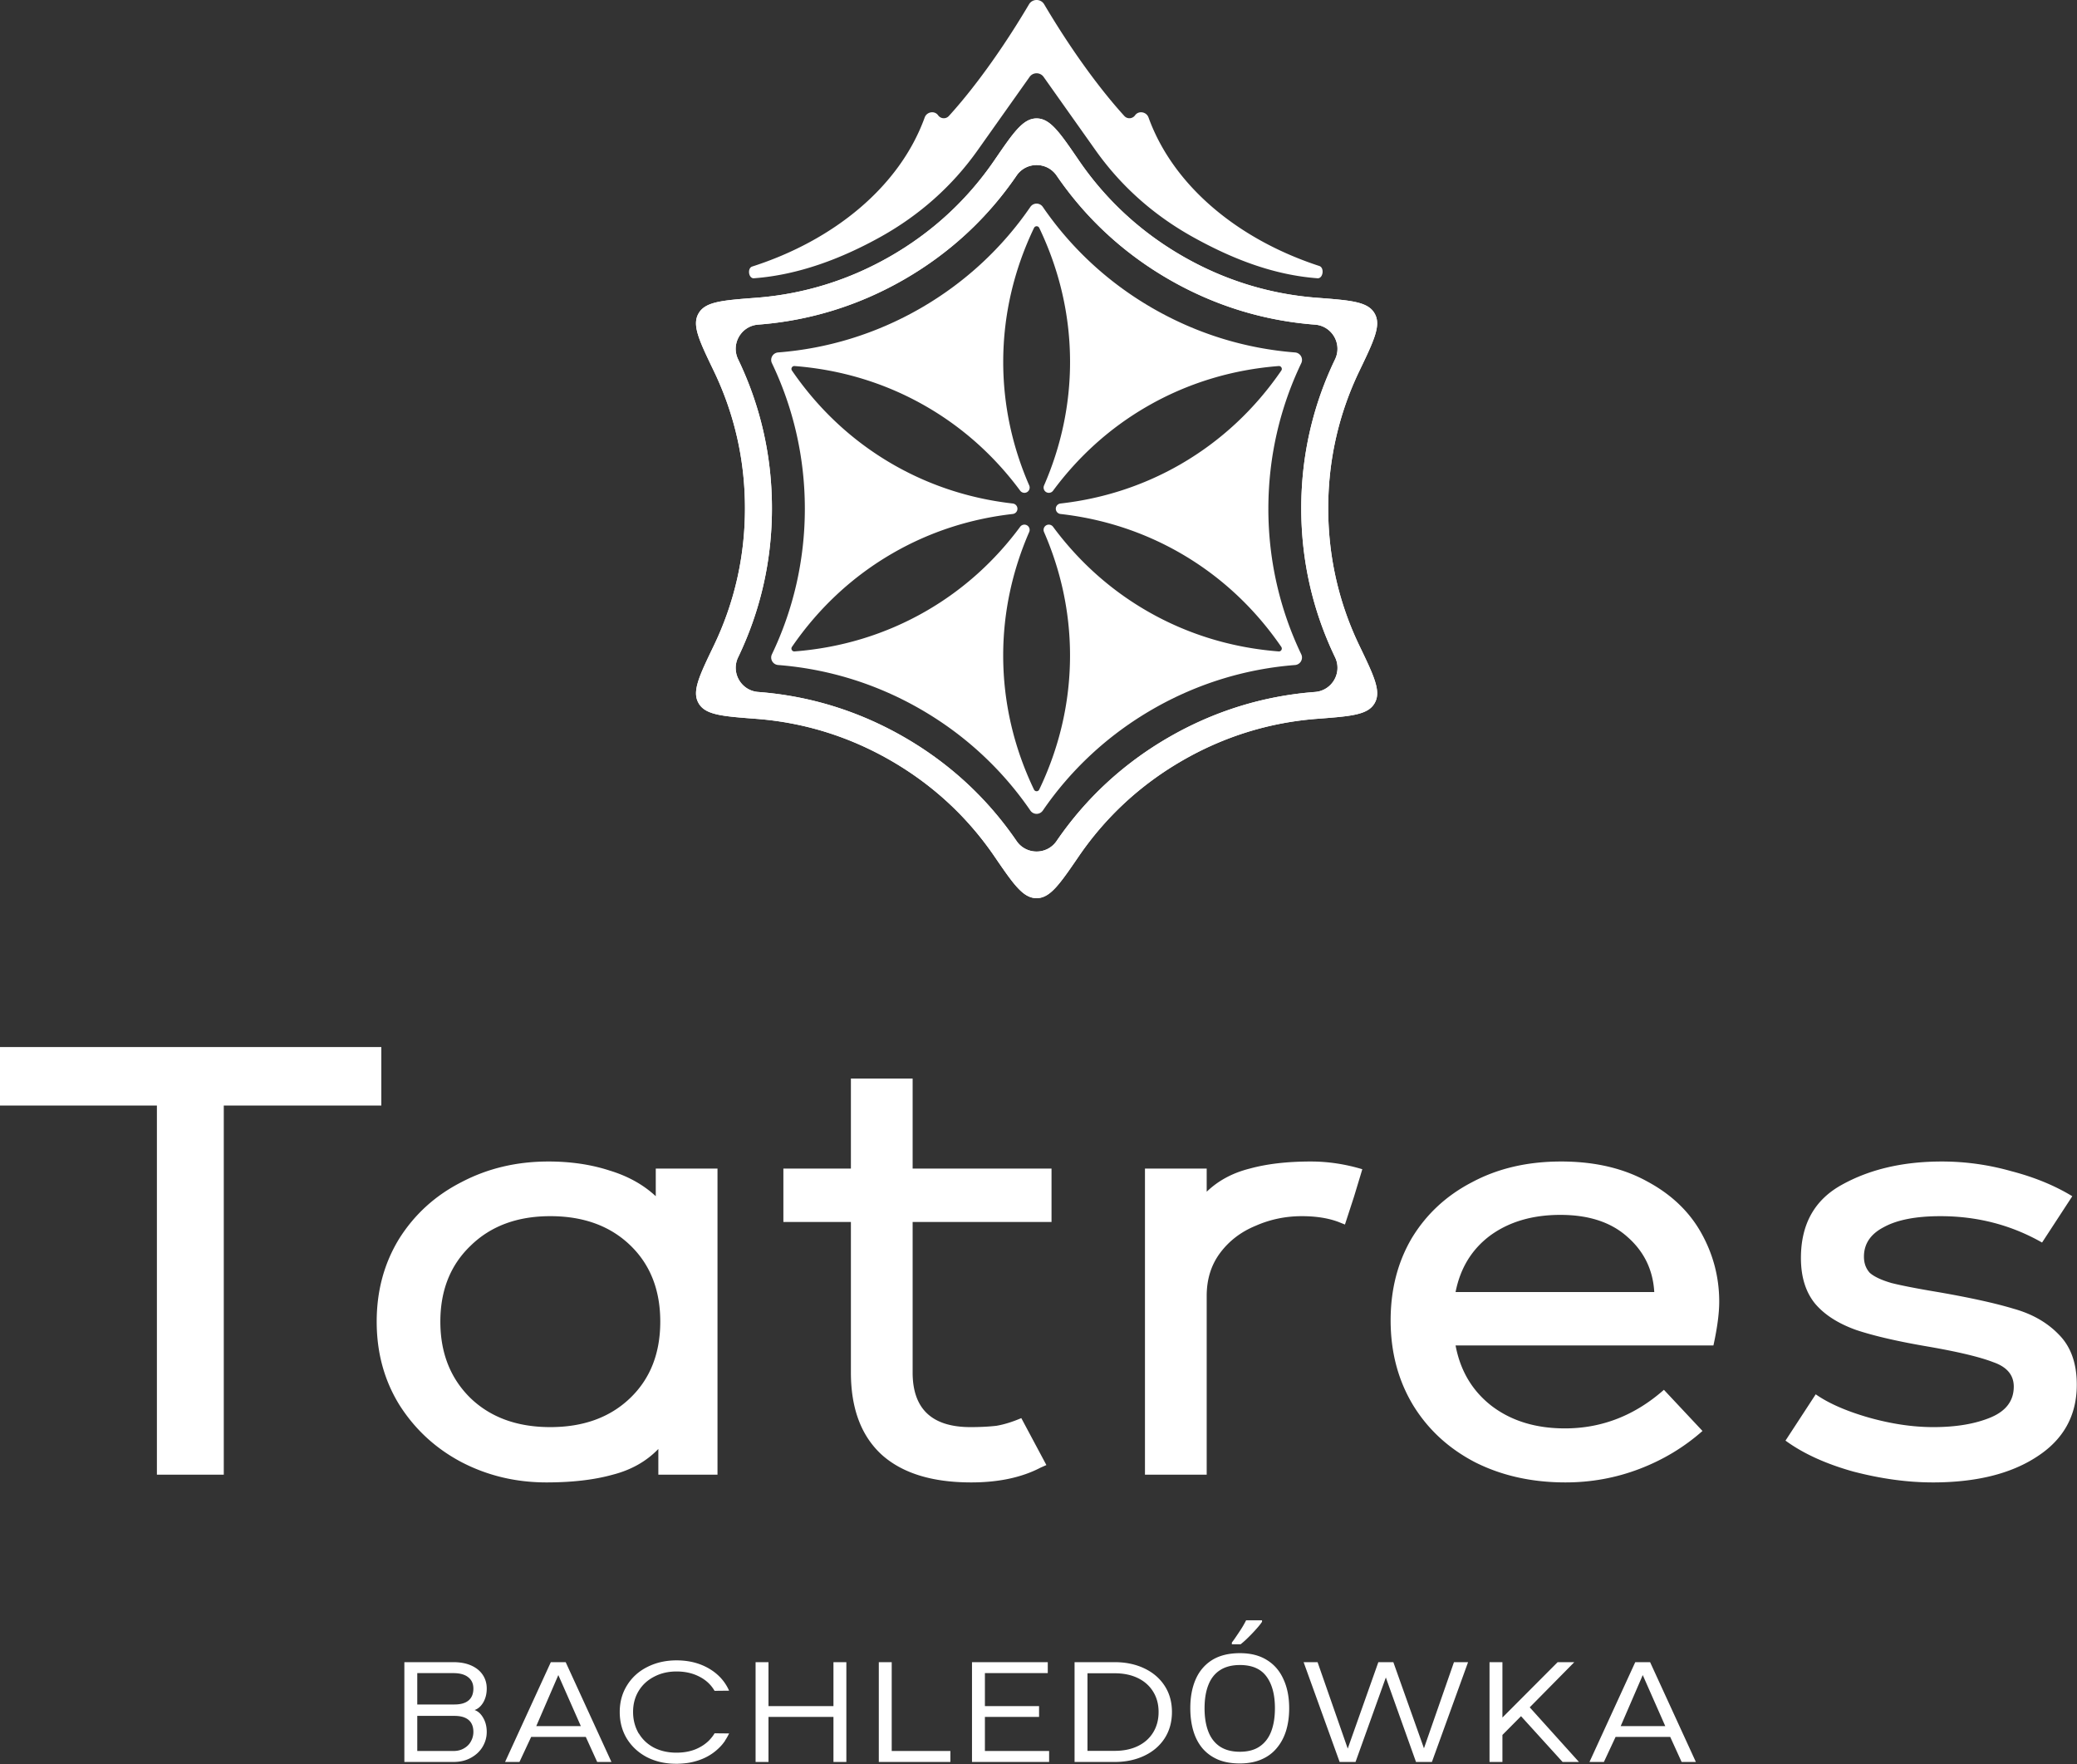 <svg width="969" height="823" fill="none" xmlns="http://www.w3.org/2000/svg"><rect width="100%" height="100%" fill="#333333" stroke="none"/><path d="M591.743 237.314c-.006-24.313 5.507-47.334 15.347-67.887a3.505 3.505 0 0 0-2.897-5.017c-22.741-1.767-45.447-8.51-66.515-20.667-21.074-12.15-38.279-28.434-51.169-47.227a3.511 3.511 0 0 0-5.804 0c-12.89 18.793-30.101 35.071-51.157 47.227-21.068 12.151-43.774 18.9-66.51 20.661a3.504 3.504 0 0 0-2.896 5.023c9.834 20.547 15.347 43.58 15.347 67.887 0 24.308-5.513 47.334-15.353 67.888-1.068 2.236.427 4.821 2.902 5.017 22.736 1.767 45.442 8.509 66.51 20.666 21.068 12.151 38.273 28.435 51.163 47.227a3.511 3.511 0 0 0 5.804 0c12.89-18.792 30.101-35.07 51.163-47.227 21.062-12.151 43.768-18.899 66.504-20.66a3.504 3.504 0 0 0 2.896-5.023c-9.834-20.548-15.347-43.58-15.341-67.888h.006zm4.813 66.56c-21.413-1.655-42.255-7.793-61.389-18.834-17.525-10.111-32.189-23.519-43.863-39.293a2.481 2.481 0 0 0-1.994-1.014c-.415 0-.831.101-1.217.326a2.464 2.464 0 0 0-1.014 3.119c7.839 17.992 12.13 37.383 12.13 57.611 0 22.084-5.098 43.183-14.374 62.539a1.346 1.346 0 0 1-2.433 0c-9.276-19.356-14.374-40.461-14.374-62.539 0-20.222 4.291-39.613 12.131-57.611.142-.32.208-.658.208-.99 0-.854-.434-1.678-1.217-2.129a2.455 2.455 0 0 0-3.211.688c-11.673 15.78-26.338 29.188-43.863 39.299-19.139 11.035-39.976 17.173-61.388 18.828-1.134.089-1.858-1.169-1.217-2.106 12.143-17.701 27.881-32.663 47.015-43.704 17.525-10.111 36.48-16.101 55.993-18.301a2.506 2.506 0 0 0 1.567-.8 2.446 2.446 0 0 0 .629-1.643 2.464 2.464 0 0 0-2.19-2.443c-19.513-2.206-38.462-8.195-55.993-18.3-19.14-11.042-34.878-26.01-47.015-43.717-.641-.937.083-2.188 1.217-2.105 21.412 1.654 42.255 7.798 61.388 18.834 17.525 10.111 32.19 23.519 43.863 39.299a2.465 2.465 0 0 0 3.211.682 2.464 2.464 0 0 0 1.015-3.12c-7.84-17.986-12.131-37.383-12.131-57.605 0-22.083 5.098-43.182 14.374-62.538a1.346 1.346 0 0 1 2.433 0c9.276 19.356 14.374 40.461 14.374 62.538 0 20.216-4.291 39.613-12.131 57.605a2.465 2.465 0 0 0-.207.991c0 .86.433 1.678 1.216 2.129a2.454 2.454 0 0 0 3.211-.682c11.674-15.786 26.338-29.194 43.863-39.299 19.14-11.036 39.976-17.18 61.389-18.834 1.133-.083 1.857 1.174 1.216 2.105-12.142 17.707-27.881 32.669-47.014 43.717-17.525 10.111-36.481 16.094-55.994 18.3a2.51 2.51 0 0 0-1.567.801 2.449 2.449 0 0 0-.629 1.642c0 1.257.95 2.301 2.19 2.443 19.513 2.206 38.463 8.196 55.994 18.301 19.139 11.041 34.872 26.009 47.014 43.704.641.943-.083 2.201-1.216 2.106z" fill="#fff"/><path d="M613.518 322.789c-24.115 1.833-47.047 8.938-68.168 21.111-21.121 12.179-38.751 28.467-52.4 48.404-4.498 6.571-14.197 6.566-18.693-.006-13.636-19.931-31.26-36.212-52.387-48.398-21.109-12.173-44.041-19.278-68.156-21.111-7.932-.601-12.798-8.992-9.353-16.162 10.473-21.784 15.775-45.176 15.775-69.516 0-24.365-5.315-47.751-15.781-69.503-3.449-7.171 1.412-15.567 9.346-16.174 24.115-1.834 47.054-8.938 68.169-21.112 21.121-12.179 38.751-28.46 52.4-48.404 4.497-6.571 14.196-6.566 18.693.006 13.636 19.931 31.26 36.213 52.387 48.398 21.102 12.174 44.041 19.278 68.162 21.118 7.929.604 12.791 8.994 9.347 16.162-10.467 21.778-15.775 45.163-15.775 69.509.006 24.366 5.315 47.745 15.781 69.503 3.45 7.173-1.411 15.571-9.347 16.175zm20.681-21.615c-9.643-20.043-14.53-41.601-14.536-64.063 0-22.449 4.887-44.007 14.536-64.069 6.818-14.188 10.227-21.281 7.163-26.728a10.501 10.501 0 0 0-.132-.23c-3.183-5.378-11.041-5.977-26.756-7.175-22.234-1.69-43.374-8.241-62.835-19.466-19.479-11.231-35.725-26.243-48.292-44.603-8.909-13.029-13.364-19.543-19.636-19.592h-.182c-6.271.047-10.729 6.56-19.644 19.585-12.58 18.367-28.826 33.379-48.305 44.61-19.473 11.225-40.613 17.776-62.835 19.466-15.722 1.198-23.583 1.797-26.766 7.175a8.906 8.906 0 0 0-.135.234c-3.061 5.448.351 12.542 7.177 26.73 9.642 20.044 14.535 41.601 14.535 64.063 0 22.443-4.887 44.007-14.535 64.076-6.818 14.189-10.227 21.284-7.163 26.731.043.078.088.154.133.231 3.184 5.378 11.045 5.975 26.767 7.171 22.221 1.683 43.361 8.234 62.822 19.459 19.479 11.231 35.725 26.244 48.292 44.604 8.913 13.028 13.369 19.543 19.639 19.591h.185c6.271-.048 10.727-6.56 19.638-19.585 12.58-18.373 28.832-33.379 48.305-44.61 19.474-11.225 40.614-17.776 62.835-19.465 15.723-1.196 23.585-1.793 26.769-7.171l.136-.236c3.061-5.449-.352-12.544-7.18-26.733z" fill="#fff"/><path d="M613.518 322.789c-24.115 1.833-47.047 8.938-68.168 21.111-21.121 12.179-38.751 28.467-52.4 48.404-4.498 6.571-14.197 6.566-18.693-.006-13.636-19.931-31.26-36.212-52.387-48.398-21.109-12.173-44.041-19.278-68.156-21.111-7.932-.601-12.798-8.992-9.353-16.162 10.473-21.784 15.775-45.176 15.775-69.516 0-24.365-5.315-47.751-15.781-69.503-3.449-7.171 1.412-15.567 9.346-16.174 24.115-1.834 47.054-8.938 68.169-21.112 21.121-12.179 38.751-28.46 52.4-48.404 4.497-6.571 14.196-6.566 18.693.006 13.636 19.931 31.26 36.213 52.387 48.398 21.102 12.174 44.041 19.278 68.162 21.118 7.929.604 12.791 8.994 9.347 16.162-10.467 21.778-15.775 45.163-15.775 69.509.006 24.366 5.315 47.745 15.781 69.503 3.45 7.173-1.411 15.571-9.347 16.175zm20.681-21.615c-9.643-20.043-14.53-41.601-14.536-64.063 0-22.449 4.887-44.007 14.536-64.069 6.818-14.188 10.227-21.281 7.163-26.728a10.501 10.501 0 0 0-.132-.23c-3.183-5.378-11.041-5.977-26.756-7.175-22.234-1.69-43.374-8.241-62.835-19.466-19.479-11.231-35.725-26.243-48.292-44.603-8.909-13.029-13.364-19.543-19.636-19.592h-.182c-6.271.047-10.729 6.56-19.644 19.585-12.58 18.367-28.826 33.379-48.305 44.61-19.473 11.225-40.613 17.776-62.835 19.466-15.722 1.198-23.583 1.797-26.766 7.175a8.906 8.906 0 0 0-.135.234c-3.061 5.448.351 12.542 7.177 26.73 9.642 20.044 14.535 41.601 14.535 64.063 0 22.443-4.887 44.007-14.535 64.076-6.818 14.189-10.227 21.284-7.163 26.731.043.078.088.154.133.231 3.184 5.378 11.045 5.975 26.767 7.171 22.221 1.683 43.361 8.234 62.822 19.459 19.479 11.231 35.725 26.244 48.292 44.604 8.913 13.028 13.369 19.543 19.639 19.591h.185c6.271-.048 10.727-6.56 19.638-19.585 12.58-18.373 28.832-33.379 48.305-44.61 19.474-11.225 40.614-17.776 62.835-19.465 15.723-1.196 23.585-1.793 26.769-7.171l.136-.236c3.061-5.449-.352-12.544-7.18-26.733z" fill="#fff"/><path d="M535.816 54.784c-.964-2.665-4.605-3.303-6.261-1.003-1.204 1.674-3.598 1.862-4.992.342-5.839-6.369-20.488-23.51-37.42-52.123-1.578-2.667-5.484-2.667-7.062 0-16.931 28.612-31.579 45.754-37.419 52.123-1.394 1.52-3.787 1.332-4.992-.342-1.655-2.3-5.297-1.662-6.26 1.003-11.683 32.314-42.448 57.347-80.472 69.544-2.342.751-1.776 5.489.684 5.489 20.804-1.525 40.979-9.171 59.228-19.337 18.242-10.166 33.471-23.75 45.257-40.384l24.241-34.223c1.594-2.25 4.934-2.25 6.529 0l24.241 34.223c11.786 16.633 27.015 30.218 45.257 40.384 18.249 10.166 37.609 17.812 58.412 19.337 2.548 0 3.147-4.95.725-5.74-37.667-12.287-68.093-37.198-79.696-69.293zM104.4 515.721v172.2H73.2v-172.2H0v-27.3h177.9v27.3h-73.5zM334.741 687.921h-27.6v-12c-5.6 5.8-12.7 9.8-21.3 12-8.6 2.4-18.9 3.6-30.9 3.6-14.4 0-27.7-3.2-39.9-9.6-12-6.4-21.6-15.3-28.8-26.7-7-11.4-10.5-24.3-10.5-38.7 0-14.4 3.5-27.3 10.5-38.7 7.2-11.4 16.9-20.2 29.1-26.4 12.2-6.4 25.7-9.6 40.5-9.6 10.4 0 19.9 1.4 28.5 4.2 8.6 2.6 15.8 6.6 21.6 12v-12.9h28.8v142.8zm-78-22.2c15.4 0 27.8-4.5 37.2-13.5 9.4-9 14.1-20.9 14.1-35.7 0-14.8-4.7-26.7-14.1-35.7-9.4-9-21.8-13.5-37.2-13.5-15.4 0-27.8 4.6-37.2 13.8-9.4 9-14.1 20.8-14.1 35.4 0 14.6 4.7 26.5 14.1 35.7 9.4 9 21.8 13.5 37.2 13.5zM485.477 684.621c-8.8 4.6-19.6 6.9-32.4 6.9-18.2 0-32.1-4.3-41.7-12.9-9.6-8.8-14.4-21.6-14.4-38.4v-70.2h-31.5v-24.9h31.5v-42h28.8v42h64.8v24.9h-64.8v70.2c0 17 9 25.5 27 25.5 4.4 0 8.4-.2 12-.6 3.6-.6 7.5-1.8 11.7-3.6l11.7 21.9-2.7 1.2zM631.669 558.321l-4.2 12.9-3-1.2c-4.8-1.8-10.5-2.7-17.1-2.7-7.6 0-14.8 1.5-21.6 4.5-6.8 2.8-12.3 7-16.5 12.6-4.2 5.6-6.3 12.3-6.3 20.1v83.4h-28.8v-142.8h28.8v10.8c5.4-5.2 12.1-8.8 20.1-10.8 8-2.2 17.5-3.3 28.5-3.3 8 0 16 1.2 24 3.6l-.9 3-3 9.9zM802.081 607.221c0 5.4-.901 12.2-2.701 20.4h-120.3c2.2 11.8 7.8 21.2 16.8 28.2 9.201 7 20.601 10.5 34.201 10.5 17.2 0 32.599-6 46.199-18l18 19.2c-8.6 7.6-18.4 13.5-29.4 17.7-11 4.2-22.5 6.3-34.5 6.3-15.599 0-29.599-3.1-42-9.3-12.4-6.4-22.1-15.3-29.1-26.7-7-11.6-10.5-24.8-10.5-39.6 0-14.4 3.301-27.2 9.9-38.4 6.8-11.2 16.2-19.9 28.2-26.1 12-6.4 25.8-9.6 41.4-9.6 15.6 0 29 3.1 40.2 9.3 11.2 6 19.601 14 25.2 24 5.6 10 8.401 20.7 8.401 32.1zm-74.101-40.5c-13 0-23.9 3.2-32.7 9.6-8.6 6.4-14 15.2-16.2 26.4h92.7c-.6-10.4-4.8-19-12.6-25.8-7.599-6.8-18-10.2-31.2-10.2zM901.702 691.521c-11.8 0-24.2-1.7-37.2-5.1-12.8-3.6-23.3-8.4-31.5-14.4l14.1-21.6c6 4.2 14.2 7.8 24.6 10.8 10.6 3 20.7 4.5 30.3 4.5 10.6 0 19.5-1.5 26.7-4.5 7.2-3 10.8-7.8 10.8-14.4 0-5.4-3.2-9.2-9.6-11.4-6.2-2.4-16.2-4.8-30-7.2-14.2-2.4-25.5-5-33.9-7.8-8.4-3-14.8-7.1-19.2-12.3-4.4-5.4-6.6-12.5-6.6-21.3 0-15.8 6.4-27.2 19.2-34.2 13-7.2 28.5-10.8 46.5-10.8 11 0 21.8 1.5 32.4 4.5 10.8 2.8 20.3 6.7 28.5 11.7l-14.1 21.6c-14.4-8.2-30.2-12.3-47.4-12.3-11.4 0-20.2 1.7-26.4 5.1-6.2 3.2-9.3 7.8-9.3 13.8 0 3 .9 5.5 2.7 7.5 2 1.8 5.4 3.4 10.2 4.8 4.8 1.2 12 2.6 21.6 4.2 15 2.6 26.8 5.2 35.4 7.8 8.6 2.4 15.6 6.4 21 12 5.6 5.6 8.4 13.4 8.4 23.4 0 14.4-6.2 25.6-18.6 33.6-12.2 8-28.4 12-48.6 12zM221.411 797.701c1.633.56 2.986 1.796 4.06 3.71 1.073 1.866 1.61 4.036 1.61 6.51 0 2.426-.63 4.713-1.89 6.86-1.26 2.146-3.08 3.873-5.46 5.18-2.334 1.306-5.064 1.96-8.19 1.96h-22.89v-46.55h22.89c3.173 0 5.926.513 8.26 1.54 2.333 1.026 4.13 2.473 5.39 4.34 1.26 1.866 1.89 4.013 1.89 6.44 0 2.426-.537 4.573-1.61 6.44-1.074 1.82-2.427 3.01-4.06 3.57zm-26.74-2.59h17.36c2.893 0 5.086-.63 6.58-1.89 1.493-1.26 2.24-3.104 2.24-5.53 0-2.287-.817-4.06-2.45-5.32-1.587-1.26-3.874-1.89-6.86-1.89h-16.87v14.63zm16.87 21.7c1.913 0 3.57-.42 4.97-1.26 1.446-.84 2.52-1.937 3.22-3.29a8.855 8.855 0 0 0 1.12-4.34c0-2.474-.747-4.34-2.24-5.6-1.494-1.26-3.687-1.89-6.58-1.89h-17.36v16.38h16.87zM247.811 810.231l-5.46 11.69h-6.72l21.35-46.55h6.93l21.35 46.55h-6.65l-5.32-11.69h-25.48zm12.67-28.84-10.29 23.8h20.79l-10.5-23.8zM340.16 808.621c-.746 1.493-1.376 2.59-1.89 3.29h.07a20.346 20.346 0 0 1-3.15 3.71c-3.36 3.22-7.56 5.366-12.6 6.44-1.586.373-3.686.606-6.3.7h-1.26c-4.946-.047-9.403-1.097-13.37-3.15-3.92-2.1-7-4.97-9.24-8.61-2.193-3.64-3.29-7.77-3.29-12.39 0-4.667 1.144-8.82 3.43-12.46 2.287-3.687 5.437-6.534 9.45-8.54 4.06-2.054 8.61-3.08 13.65-3.08 5.694 0 10.71 1.26 15.05 3.78 4.34 2.52 7.49 5.973 9.45 10.36l-6.79.07c-1.633-2.847-4.013-5.064-7.14-6.65-3.08-1.587-6.603-2.38-10.57-2.38-3.92 0-7.42.816-10.5 2.45-3.08 1.586-5.483 3.803-7.21 6.65-1.726 2.846-2.59 6.113-2.59 9.8 0 3.686.887 7.046 2.66 10.08h.07c1.634 2.706 3.897 4.853 6.79 6.44 2.94 1.54 6.277 2.356 10.01 2.45h1.26c3.034-.047 5.787-.56 8.26-1.54 2.52-1.027 4.667-2.427 6.44-4.2 1.214-1.307 2.054-2.404 2.52-3.29l6.79.07zM394.858 821.921h-6.02v-21h-30.31v21h-6.02v-46.55h6.02v20.51h30.31v-20.51h6.02v46.55zM443.388 821.921h-33.39v-46.55h6.02v41.44h27.37v5.11zM489.455 821.921h-35.98v-46.55h35.35v5.11h-29.33v15.4h25.27v5.04h-25.27v15.89h29.96v5.11zM520.087 775.371c5.086 0 9.66.956 13.72 2.87 4.06 1.913 7.233 4.62 9.52 8.12 2.286 3.5 3.43 7.583 3.43 12.25 0 4.666-1.144 8.773-3.43 12.32-2.287 3.5-5.46 6.206-9.52 8.12-4.06 1.913-8.634 2.87-13.72 2.87h-18.76v-46.55h18.76zm0 41.37c4.106 0 7.7-.747 10.78-2.24 3.08-1.494 5.46-3.617 7.14-6.37 1.68-2.754 2.52-5.927 2.52-9.52 0-3.594-.84-6.744-2.52-9.45-1.68-2.754-4.06-4.877-7.14-6.37-3.08-1.494-6.674-2.24-10.78-2.24h-12.74v36.19h12.74zM601.452 796.861c0 3.873-.49 7.396-1.47 10.57-.98 3.126-2.45 5.833-4.41 8.12-1.914 2.286-4.317 4.036-7.21 5.25-2.847 1.213-6.16 1.82-9.94 1.82-3.92 0-7.327-.607-10.22-1.82-2.894-1.26-5.297-3.01-7.21-5.25-1.914-2.287-3.337-5.017-4.27-8.19-.934-3.174-1.4-6.697-1.4-10.57 0-5.134.84-9.614 2.52-13.44 1.68-3.827 4.223-6.814 7.63-8.96 3.453-2.147 7.793-3.22 13.02-3.22 4.993 0 9.193 1.073 12.6 3.22 3.406 2.1 5.973 5.086 7.7 8.96 1.773 3.826 2.66 8.33 2.66 13.51zm-39.48 0c0 4.2.583 7.816 1.75 10.85 1.166 3.033 2.963 5.366 5.39 7 2.473 1.633 5.576 2.45 9.31 2.45 3.78 0 6.86-.817 9.24-2.45 2.426-1.634 4.223-3.967 5.39-7 1.166-3.034 1.75-6.65 1.75-10.85 0-6.3-1.307-11.224-3.92-14.77-2.614-3.594-6.744-5.39-12.39-5.39-3.78 0-6.907.816-9.38 2.45-2.427 1.586-4.224 3.896-5.39 6.93-1.167 2.986-1.75 6.58-1.75 10.78zm26.81-40.32c-.42.653-1.027 1.446-1.82 2.38a69.913 69.913 0 0 1-2.66 2.94c-.934.98-1.89 1.936-2.87 2.87a36.38 36.38 0 0 1-2.66 2.31h-4.06v-.84c.7-.887 1.446-1.937 2.24-3.15.84-1.214 1.656-2.45 2.45-3.71a50.303 50.303 0 0 0 1.96-3.5h7.42v.7zM668.039 821.921h-7.42l-14.07-39.41-14.14 39.41h-7.42l-16.8-46.55h6.51l14.07 40.32 14.28-40.32h7l14.28 40.18 14-40.18h6.58l-16.87 46.55zM700.94 809.321v12.6h-6.02v-46.55h6.02v25.83l25.76-25.83h7.77l-20.79 21.07 22.96 25.48h-7.63l-19.39-21.35-8.68 8.75zM753.738 810.231l-5.46 11.69h-6.72l21.35-46.55h6.93l21.35 46.55h-6.65l-5.32-11.69h-25.48zm12.67-28.84-10.29 23.8h20.79l-10.5-23.8z" fill="#fff"/></svg>
